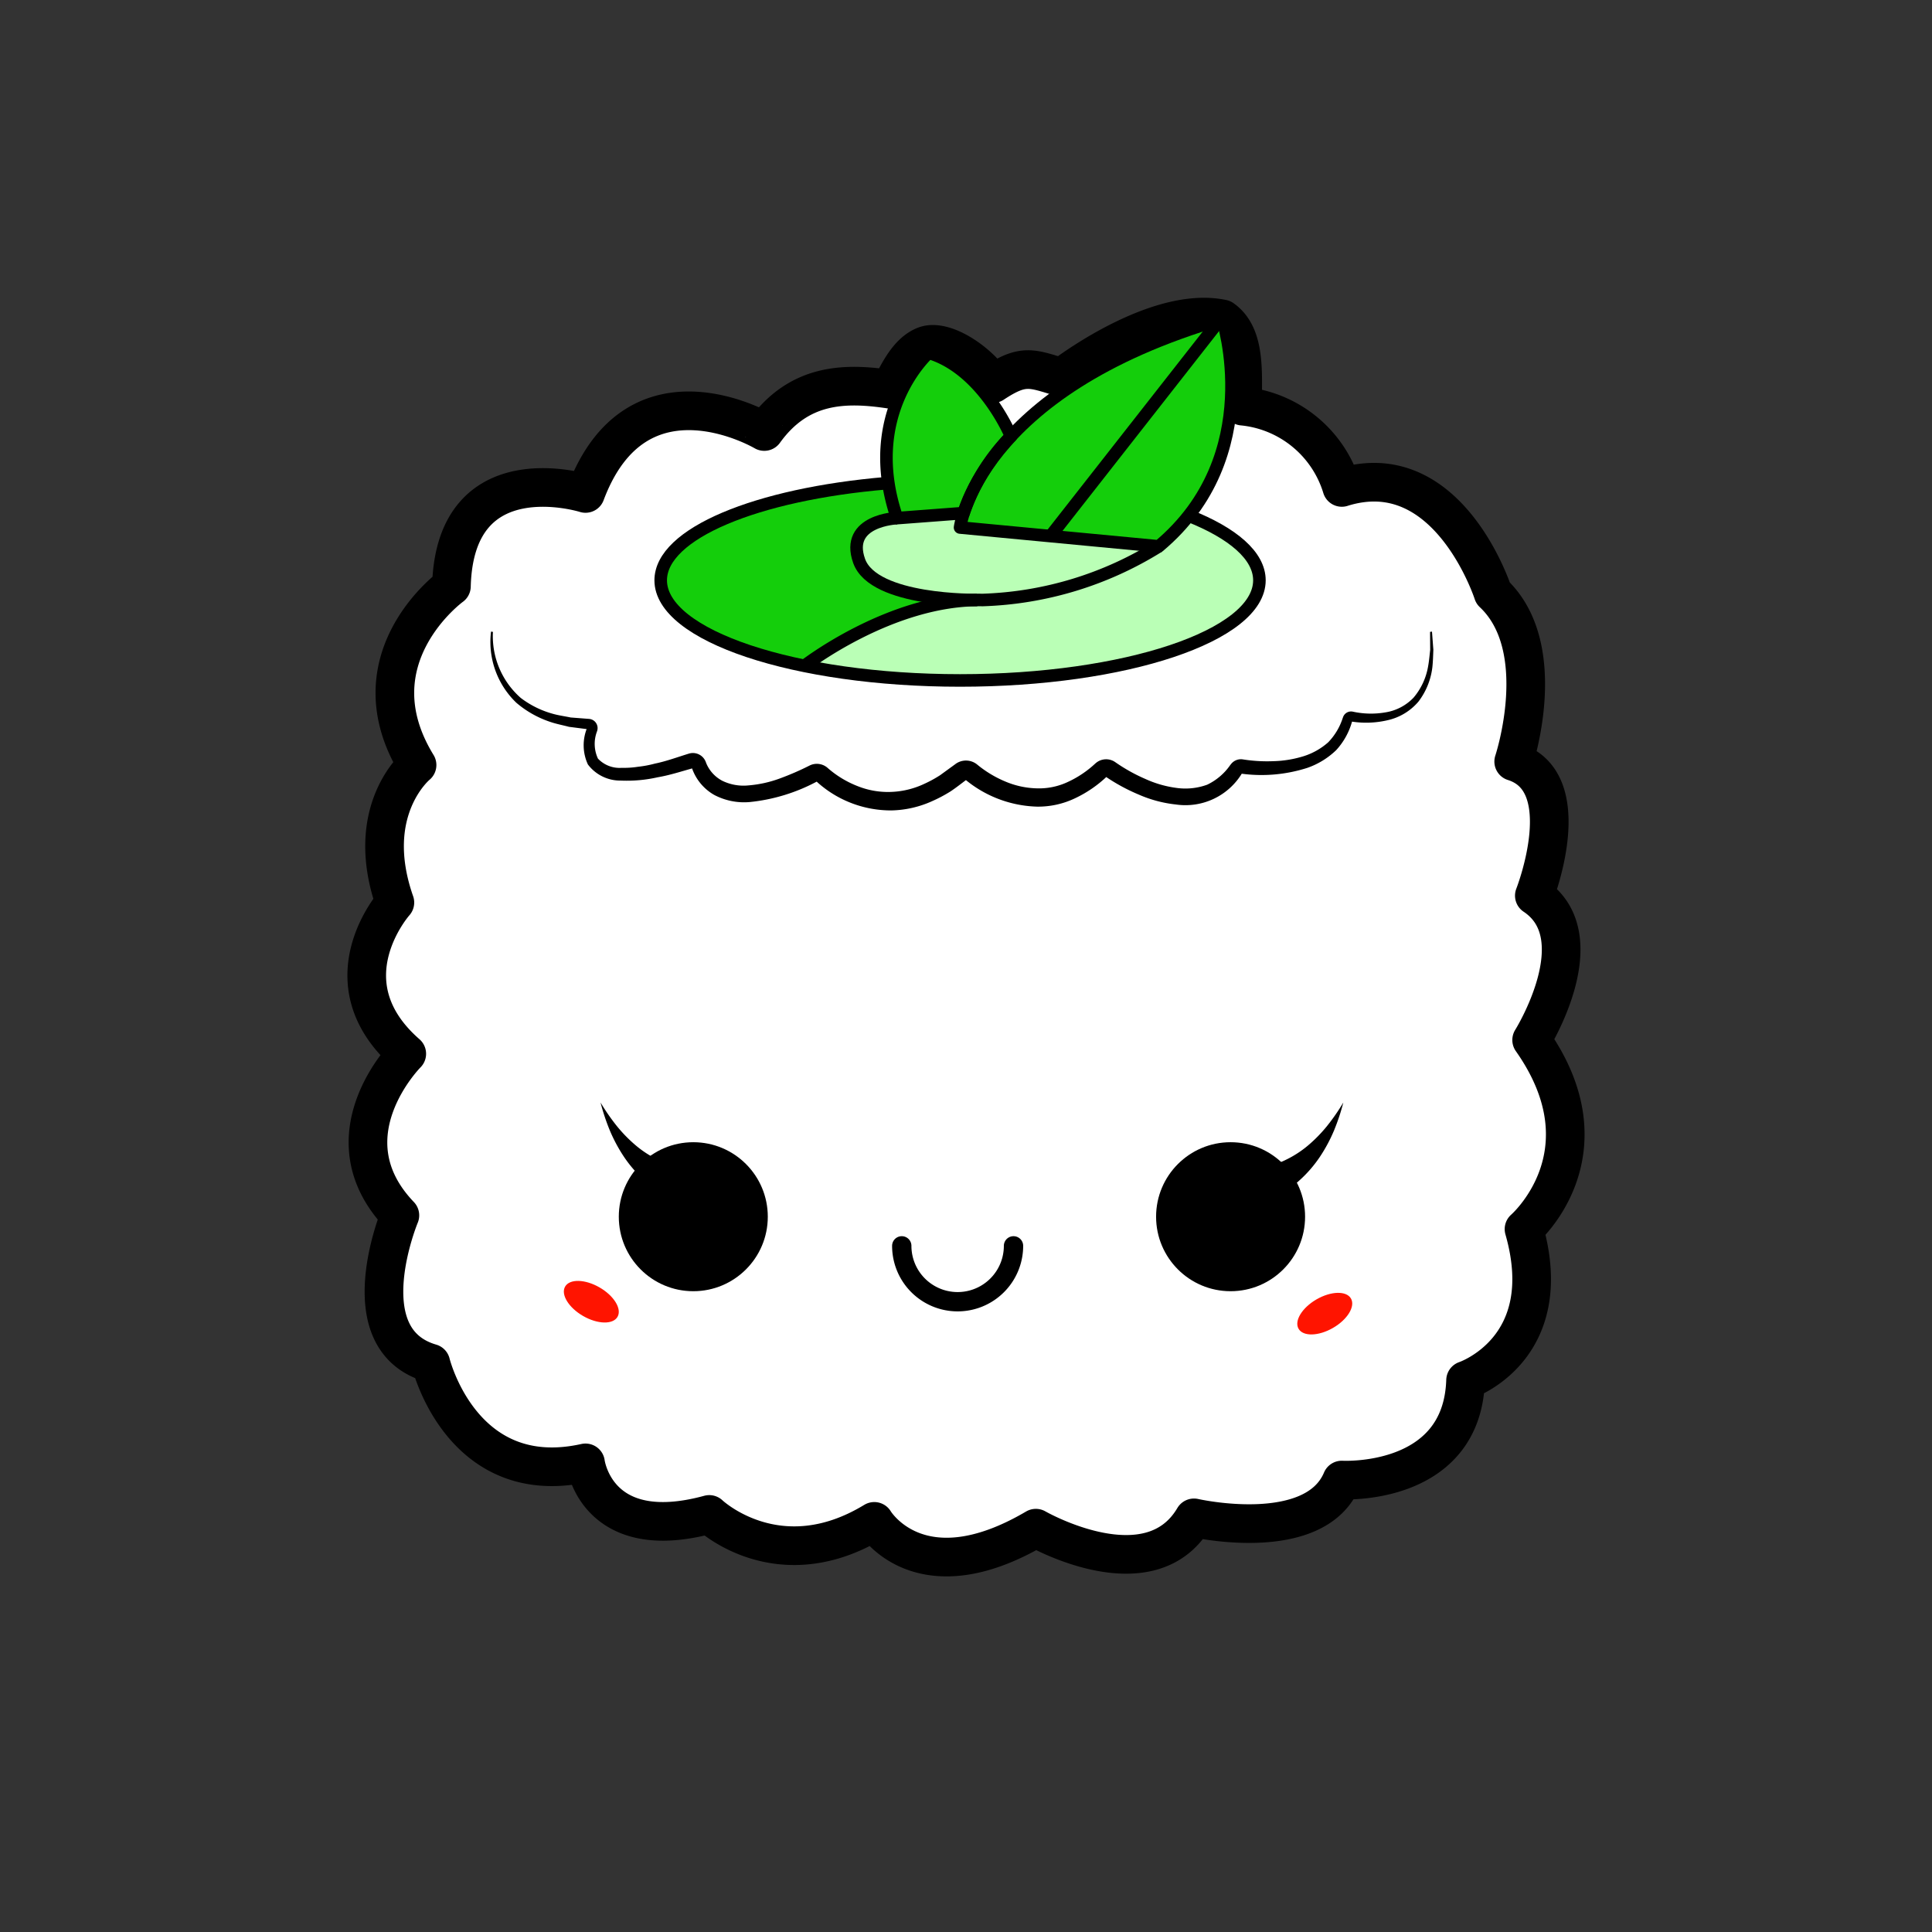 <?xml version="1.0" encoding="UTF-8"?> <svg xmlns="http://www.w3.org/2000/svg" viewBox="0 0 100 100"><rect x="0" y="0" width="100" height="100" fill="#333333" stroke="none"/> <defs> <style>.cls-1{fill:#fff;}.cls-2,.cls-3,.cls-7{fill:none;stroke:#000;}.cls-2,.cls-7{stroke-linejoin:round;}.cls-2{stroke-width:2px;}.cls-3{stroke-linecap:round;stroke-miterlimit:10;}.cls-4{fill:#ff1400;}.cls-5{fill:#14ce0b;}.cls-6{fill:#baffb6;}.cls-7{stroke-width:0.65px;}</style> </defs> <g id="Cute_Sushi" data-name="Cute Sushi"> <path class="cls-1" d="M30.306,25.541s-6.762-2.135-6.94,4.804c0,0-5.16,3.737-1.779,9.253,0,0-2.831,2.313-1.148,7.117,0,0-3.656,4.093.615,7.829,0,0-4.27,4.27-.356,8.363,0,0-2.669,6.406,1.601,7.651,0,0,1.601,6.584,8.007,5.16,0,0,.534,4.27,6.406,2.669,0,0,3.559,3.388,8.541.359,0,0,2.313,3.911,8.363.352,0,0,5.872,3.381,8.185-.534,0,0,6.228,1.423,7.651-1.957,0,0,6.228.356,6.406-5.16,0,0,4.804-1.601,3.025-7.829,0,0,4.527-3.915.395-9.787,0,0,3.341-5.338.139-7.473,0,0,2.313-5.872-1.068-6.94,0,0,1.957-5.872-1.068-8.719,0,0-2.313-7.204-7.829-5.47,0,0-2.669-6.452-9.965-3.605,0,0-5.809-4.476-9.488-.725,0,0-7.238-3.011-10.441,1.437C39.559,22.338,32.975,18.424,30.306,25.541Z"></path> <path class="cls-2" d="M30.306,25.541s-6.762-2.135-6.94,4.804c0,0-5.16,3.737-1.779,9.253,0,0-2.831,2.313-1.148,7.117,0,0-3.656,4.093.615,7.829,0,0-4.27,4.27-.356,8.363,0,0-2.669,6.406,1.601,7.651,0,0,1.601,6.584,8.007,5.16,0,0,.534,4.27,6.406,2.669,0,0,3.559,3.388,8.541.359,0,0,2.313,3.911,8.363.352,0,0,5.872,3.381,8.185-.534,0,0,6.228,1.423,7.651-1.957,0,0,6.228.356,6.406-5.16,0,0,4.804-1.601,3.025-7.829,0,0,4.527-3.915.395-9.787,0,0,3.341-5.338.139-7.473,0,0,2.313-5.872-1.068-6.94,0,0,1.957-5.872-1.068-8.719,0,0-2.313-7.204-7.829-5.47a5.973,5.973,0,0,0-5.137-4.207c-.011-1.621.202-3.642-1.047-4.514-2.921-.617-6.872,1.937-8.321,3.029-1.563-.472-1.978-.721-3.551.321-.817-1.202-2.562-2.324-3.513-1.968s-1.456,1.613-1.829,2.255c-2.346-.35-4.7-.304-6.496,2.19C39.559,22.338,32.975,18.424,30.306,25.541Z"></path> <path d="M25.514,32.706a4.256,4.256,0,0,0,1.438,3.417,4.865,4.865,0,0,0,1.663.823c.3.086.619.126.924.191l.95.073a.478.478,0,0,1,.419.624l-.01.031a1.809,1.809,0,0,0,.052,1.401,1.541,1.541,0,0,0,1.227.477,4.747,4.747,0,0,0,.85-.056,5.686,5.686,0,0,0,.874-.164c.586-.119,1.17-.336,1.753-.515a.712.712,0,0,1,.875.426l.03.08a1.812,1.812,0,0,0,.823.897,2.514,2.514,0,0,0,1.371.24,6.073,6.073,0,0,0,1.581-.347,14.336,14.336,0,0,0,1.58-.685.844.844,0,0,1,.925.129l.027.024A5.221,5.221,0,0,0,44.39,40.69a4.224,4.224,0,0,0,1.743.299,4.392,4.392,0,0,0,1.718-.422,6.336,6.336,0,0,0,.808-.442l.767-.558.035-.026a.915.915,0,0,1,1.131.043,5.785,5.785,0,0,0,1.45.87,4.451,4.451,0,0,0,1.631.351,3.499,3.499,0,0,0,1.591-.328,5.367,5.367,0,0,0,1.424-.954l.032-.027a.824.824,0,0,1,1.01-.044,8.842,8.842,0,0,0,1.554.867,5.65,5.65,0,0,0,1.664.47,3.29,3.29,0,0,0,1.538-.174,3.054,3.054,0,0,0,1.185-1.008l.051-.064a.65.65,0,0,1,.616-.236,7.974,7.974,0,0,0,1.578.091,5.735,5.735,0,0,0,1.546-.253,3.499,3.499,0,0,0,1.285-.723,3.226,3.226,0,0,0,.75-1.25l.024-.064a.438.438,0,0,1,.505-.272,4.398,4.398,0,0,0,1.685.036,2.558,2.558,0,0,0,1.46-.768,3.377,3.377,0,0,0,.738-1.562c.057-.295.083-.602.117-.907l-.006-.93.099-.013.071.94c-.013.314-.019.63-.056.943a3.629,3.629,0,0,1-.714,1.738,2.928,2.928,0,0,1-1.609.968,4.852,4.852,0,0,1-1.887.061l.072-.045a3.614,3.614,0,0,1-.836,1.531,4.082,4.082,0,0,1-1.485.914,7.774,7.774,0,0,1-3.451.299l.073-.033a3.421,3.421,0,0,1-3.433,1.632,6.496,6.496,0,0,1-1.919-.511A9.688,9.688,0,0,1,57.201,40.18l.11-.008a6.267,6.267,0,0,1-1.666,1.146,4.428,4.428,0,0,1-1.976.433,6.086,6.086,0,0,1-3.734-1.424l.129.002c-.289.211-.568.438-.867.635a7.346,7.346,0,0,1-.951.504,5.366,5.366,0,0,1-2.092.479,5.7,5.7,0,0,1-3.931-1.534l.101.017a9.371,9.371,0,0,1-3.531,1.085,3.317,3.317,0,0,1-1.825-.37,2.557,2.557,0,0,1-1.171-1.445l.096.054c-.615.169-1.221.371-1.853.478a7.26,7.26,0,0,1-1.911.171,2.098,2.098,0,0,1-1.699-.834,2.361,2.361,0,0,1-.036-1.907l.054.086-.999-.128c-.325-.087-.657-.147-.975-.257a5.242,5.242,0,0,1-1.75-.99A4.361,4.361,0,0,1,25.416,32.69Z"></path> <path class="cls-3" d="M52.459,64.485a2.892,2.892,0,1,1-5.784,0"></path> <circle cx="63.695" cy="62.977" r="3.856"></circle> <circle cx="35.885" cy="62.977" r="3.856"></circle> <ellipse class="cls-4" cx="68.569" cy="67.994" rx="1.566" ry="0.853" transform="translate(-24.81 43.394) rotate(-30)"></ellipse> <ellipse class="cls-4" cx="30.607" cy="67.377" rx="0.853" ry="1.566" transform="translate(-43.047 60.194) rotate(-60)"></ellipse> <path d="M65.434,60.339a2.847,2.847,0,0,0,1.113-.303,5.416,5.416,0,0,0,1.142-.735,7.477,7.477,0,0,0,1.001-1.022,10.843,10.843,0,0,0,.841-1.214,11.06,11.06,0,0,1-.475,1.432,8.119,8.119,0,0,1-.731,1.369,6.518,6.518,0,0,1-1.061,1.226,4.298,4.298,0,0,1-1.558.926Z"></path> <path d="M34.908,62.017a4.298,4.298,0,0,1-1.558-.926,6.508,6.508,0,0,1-1.061-1.226,8.134,8.134,0,0,1-.731-1.369,11.104,11.104,0,0,1-.475-1.432,10.842,10.842,0,0,0,.84,1.214,7.478,7.478,0,0,0,1.001,1.022,5.416,5.416,0,0,0,1.142.735,2.847,2.847,0,0,0,1.113.303Z"></path> <path class="cls-5" d="M36.821,27.15s7.507-2.765,9.193-1.933c0,0,1.035,1.259-.13,1.744s-3.491,2.792,2.687,3.984c0,0,.769.035-3.794,1.614,0,0-2.802,2.331-4.078,1.699C40.698,34.257,29.14,31.185,36.821,27.15Z"></path> <path class="cls-6" d="M44.336,34.902s9.813.943,15.64-.989,5.21-4.22,5.21-4.22-2.192-3.55-3.997-2.557-3.447,3.999-10.328,3.92c0,0-5.266.203-8.976,3.411Z"></path> <path class="cls-5" d="M49.692,27.304s.833-7.073,13.577-10.793c0,0,2.317,7.073-3.293,11.768Z"></path> <path class="cls-5" d="M52.329,22.581s-1.441-3.485-4.26-4.321c0,0-3.507,3.099-1.638,8.558l3.445-.261A10.725,10.725,0,0,1,52.329,22.581Z"></path> <path class="cls-6" d="M45.314,27.069s2.722-.372,3.507-.432l1.055-.08s-.593.708,1.234.881l8.667.822a17.063,17.063,0,0,1-5.115,2.308c-2.86.712-7.701.54-9.668-.8S45.314,27.069,45.314,27.069Z"></path> <path class="cls-7" d="M61.525,26.69c2.284.903,3.662,2.071,3.662,3.347,0,2.863-6.937,5.183-15.494,5.183S34.198,32.899,34.198,30.037c0-2.423,4.969-4.458,11.684-5.026"></path> <path class="cls-7" d="M49.692,27.304s.833-7.073,13.577-10.793c0,0,2.317,7.073-3.293,11.768Z"></path> <path class="cls-7" d="M52.329,22.581s-1.441-3.485-4.26-4.321c0,0-3.507,3.099-1.638,8.558l3.445-.261A10.725,10.725,0,0,1,52.329,22.581Z"></path> <path class="cls-7" d="M41.588,34.502s4.526-3.54,9.274-3.446A18.293,18.293,0,0,0,59.976,28.28"></path> <path class="cls-7" d="M50.58,31.056s-5.36.094-6.112-2.022S46.431,26.819,46.431,26.819"></path> <line class="cls-7" x1="62.94" y1="16.812" x2="54.372" y2="27.748"></line> </g> </svg> 